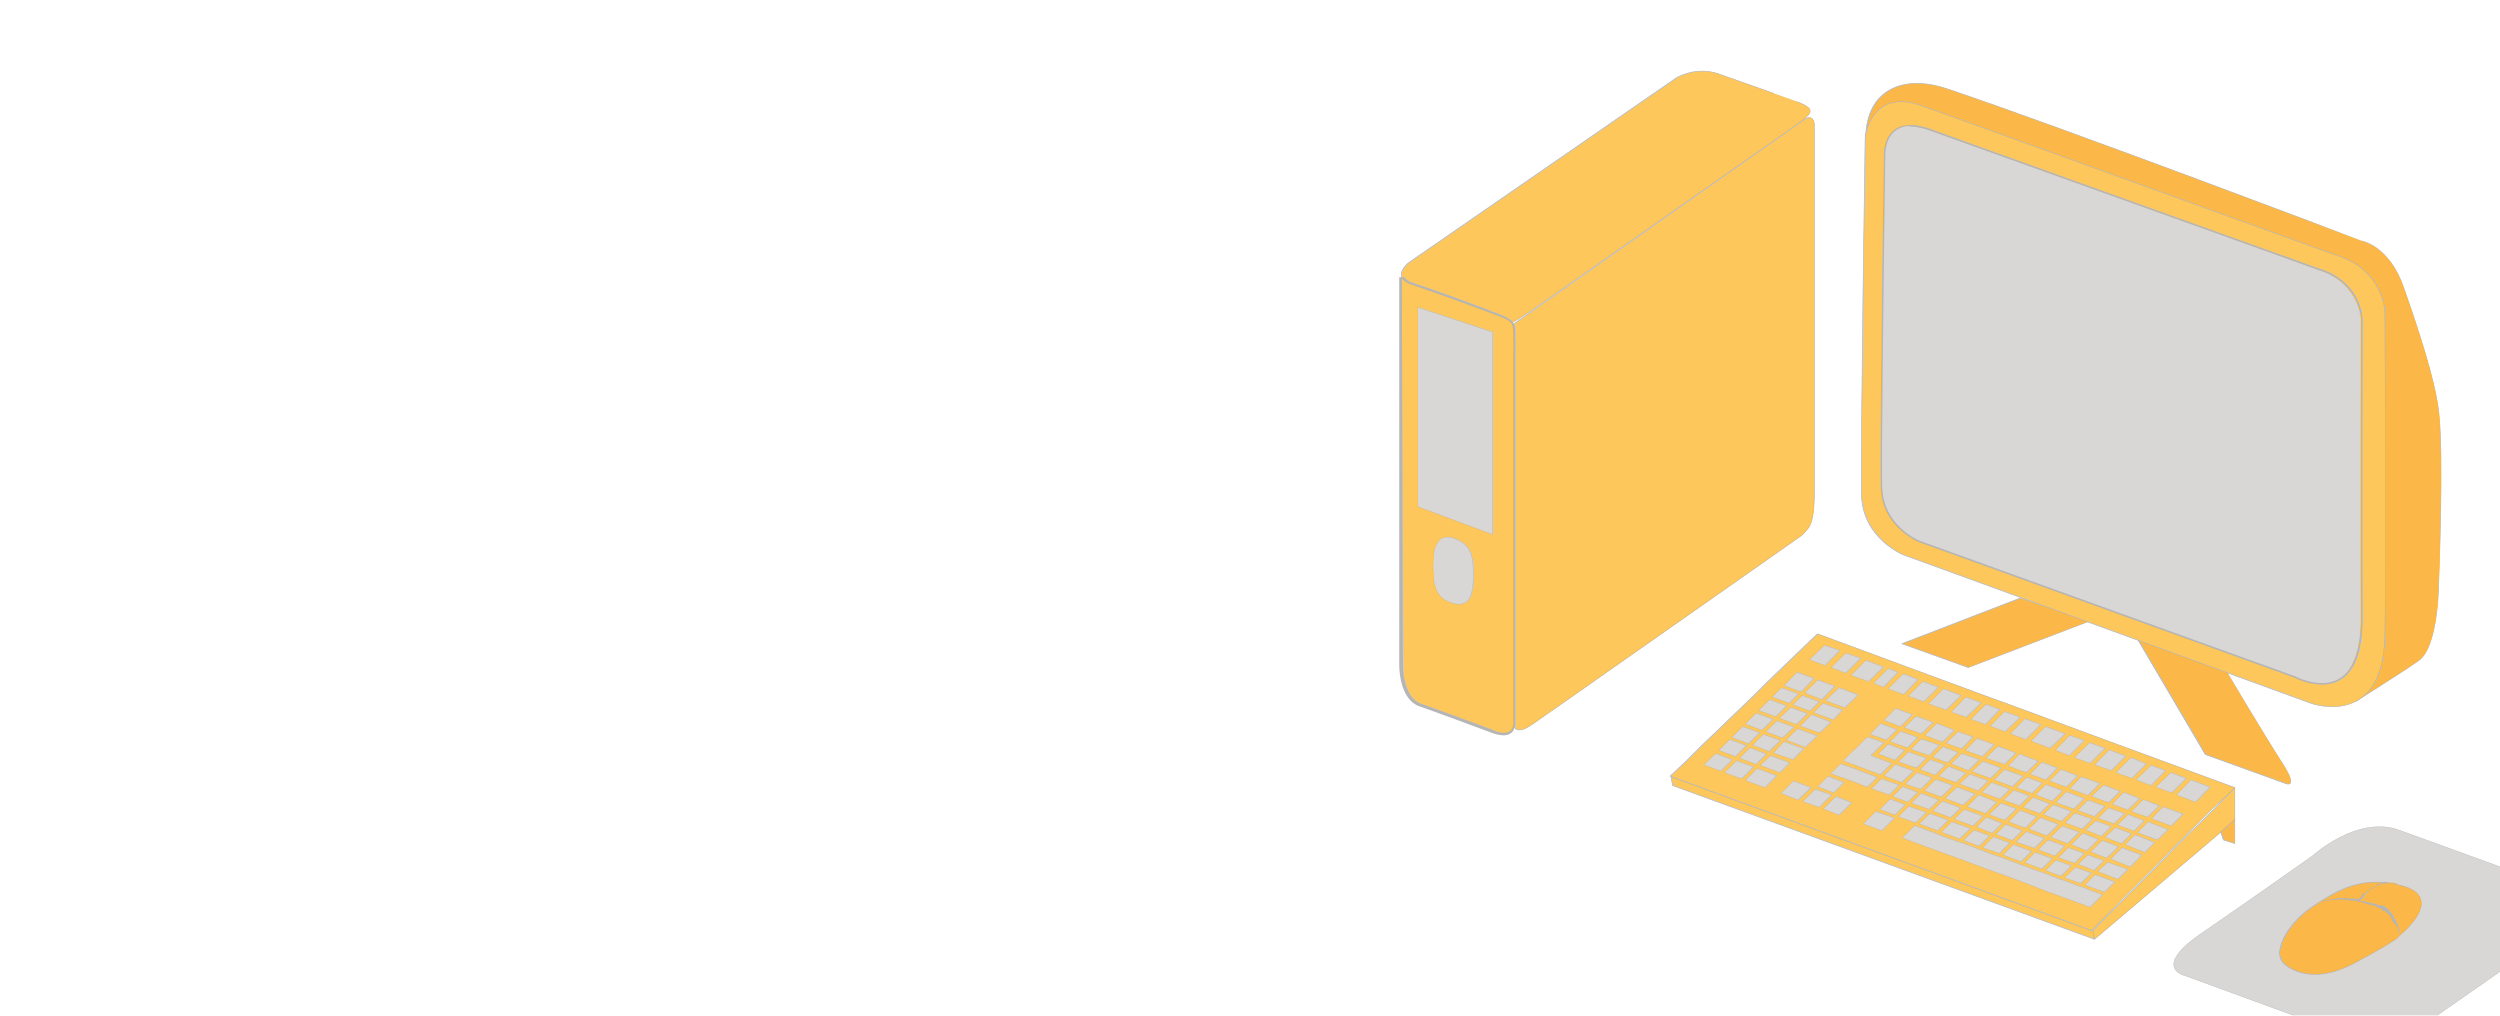 <svg xmlns="http://www.w3.org/2000/svg" xmlns:xlink="http://www.w3.org/1999/xlink" viewBox="-2047 3564 1920 780">
  <defs>
    <style>
      .cls-1 {
        fill: #fff;
        stroke: #707070;
      }

      .cls-2 {
        clip-path: url(#clip-path);
      }

      .cls-3 {
        opacity: 0.8;
      }

      .cls-4, .cls-8 {
        fill: #fdb933;
      }

      .cls-11, .cls-4, .cls-5, .cls-9 {
        stroke: #a2a2a2;
        stroke-linejoin: round;
      }

      .cls-4, .cls-5, .cls-9 {
        stroke-linecap: round;
        stroke-miterlimit: 10;
      }

      .cls-11, .cls-4, .cls-5 {
        stroke-width: 0.5px;
      }

      .cls-10, .cls-5 {
        fill: #faa61a;
      }

      .cls-6, .cls-9 {
        fill: #cfcdcc;
      }

      .cls-7 {
        fill: #a2a2a2;
      }

      .cls-9 {
        stroke-width: 0.3px;
      }

      .cls-11 {
        fill: none;
      }
    </style>
    <clipPath id="clip-path">
      <rect id="Rectangle_79" data-name="Rectangle 79" class="cls-1" width="1920" height="780" transform="translate(0 3387)"/>
    </clipPath>
  </defs>
  <g id="Mask_Group_7" data-name="Mask Group 7" class="cls-2" transform="translate(-2047 177)">
    <g id="Group_942" data-name="Group 942">
      <g id="XMLID_17_" class="cls-3" transform="translate(1074.636 3441.44)">
        <g id="XMLID_303_" transform="translate(207.924 432.371)">
          <g id="XMLID_304_">
            <path id="XMLID_308_" class="cls-4" d="M376.113,254.973l.4-.8,1.193,7.156L53.693,143.259,52.5,136.5Z" transform="translate(-51.705 -26.774)"/>
            <path id="XMLID_307_" class="cls-4" d="M146.324,235.6l11.132-11.132,8.349-8.349,11.529-11.529,8.746-8.746,11.132-11.529,8.746-8.746,11.529-11.132,9.541-9.541,11.132-11.529,4.771-4.771v25.046L135.193,255.085,134,247.929Z" transform="translate(190.806 -20.525)"/>
            <path id="XMLID_305_" class="cls-4" d="M481.267,231.746l4.771-4.771-96.209-35.383L312.3,162.968,297.992,157.8l-48.5-17.89L165.6,108.9l-5.168,4.771L148.907,124.8l-9.939,9.541-11.529,11.132-8.746,8.746-11.529,11.132L98.019,174.1,86.49,185.231l-8.746,8.349L66.215,205.109,52.3,218.229,375.914,336.7l.4-.4,12.324-12.324,11.132-11.529,8.349-8.349,11.132-11.132,8.746-8.746,11.132-11.529,8.746-8.746L459.4,252.419l9.541-9.541Z" transform="translate(-52.3 -108.9)"/>
          </g>
        </g>
        <path id="XMLID_302_" class="cls-5" d="M169.434,144.7v18.685l-8.746-2.783-1.988-5.963Z" transform="translate(472.227 429.997)"/>
        <path id="XMLID_301_" class="cls-5" d="M466.56,477.015s35.78-22.263,48.5-31.407c15.107-11.132,15.107-60.429,15.107-60.429s3.976-98.2,0-130.4c-2.783-24.251-15.107-61.622-26.637-94.619-11.132-33-32.6-36.575-32.6-36.575S241.541,36.519,152.488,6.7C123.863-2.84,105.973,5.509,97.624,17.436c-9.939,14.312-7.156,33.4-7.156,33.4S100.8-4.033,342.919,103.309c0,0,133.182,48.9,133.182,60.429,0,11.132,3.181,274.316,3.181,274.316Z" transform="translate(268.13 7.039)"/>
        <path id="XMLID_300_" class="cls-5" d="M142.3,109.4l53.273,90.644,61.622,22.263s9.939,4.373-1.193-13.517c-18.288-28.624-45.719-75.139-45.719-75.139Z" transform="translate(423.427 324.959)"/>
        <path id="XMLID_299_" class="cls-5" d="M147.988,155.273l93.427-35.78L187.744,102,97.1,136.985Z" transform="translate(288.93 302.939)"/>
        <path id="XMLID_298_" class="cls-4" d="M454.346,124.179c35.78,11.132,36.973,42.936,36.973,42.936s1.193,197.587,0,249.27c-1.59,71.958-56.851,51.683-56.851,51.683l-313.277-114.1s-31.01-12.722-31.8-45.719c-.8-36.973,2.783-274.714,2.783-274.714S96.145-5.028,135.9,9.284,454.346,124.179,454.346,124.179Z" transform="translate(265.634 17.576)"/>
        <g id="XMLID_297_" transform="translate(369.603 41.57)">
          <path id="XMLID_367_" class="cls-6" d="M431.419,439.369c-10.734,0-20.276-5.168-20.673-5.168L122.117,330.04c-.4,0-28.227-11.927-29.022-41.346C92.3,255.3,95.481,34.654,95.481,32.268c0,0,0-9.939,5.963-16.3,3.181-3.578,7.951-5.168,13.517-5.168,4.373,0,9.541,1.193,15.5,3.18C166.644,27.1,425.455,119.731,428.238,120.924c32.2,9.939,33.395,38.166,33.395,38.563,0,1.988-.4,181.287,0,228.2,0,21.468-3.976,36.178-12.324,44.527C445.333,436.984,438.972,439.369,431.419,439.369Z" transform="translate(-92.968 -10.005)"/>
          <g id="XMLID_332_">
            <path id="XMLID_333_" class="cls-7" d="M115.756,10.6v1.193h0c4.373,0,9.541,1.193,15.5,3.18,36.178,13.119,294.989,105.751,297.772,106.944,31.8,9.541,33,36.973,33,37.768,0,1.988-.4,181.685,0,228.2,0,21.071-3.976,36.178-11.927,44.129-4.771,4.771-10.734,7.156-18.288,7.156-10.734,0-20.276-5.168-20.276-5.168L122.912,329.84c-.4,0-27.829-11.529-28.624-40.949-.8-33.395,2.385-254.041,2.385-256.426,0,0,0-9.939,5.963-15.9A17.958,17.958,0,0,1,115.756,11.4v-.8m0,0c-20.673,0-20.276,22.263-20.276,22.263S92.3,255.5,93.1,289.289c.8,30.215,29.419,41.744,29.419,41.744L411.143,435.194a48.639,48.639,0,0,0,20.673,5.168c14.71,0,31.8-9.144,31.407-52.478-.4-47.31,0-228.2,0-228.2s-.8-29.022-33.793-38.961c0,0-260.8-93.427-297.772-106.944-6.758-2.385-11.927-3.18-15.9-3.18Z" transform="translate(-92.968 -10.6)"/>
          </g>
        </g>
        <path id="XMLID_296_" class="cls-4" d="M22,474.024s0,11.529,15.107.8C51.419,464.88,191.36,366.683,191.36,366.683l52.08-36.575a40.08,40.08,0,0,0,5.963-6.759c2.783-5.168,3.976-12.722,3.976-31.01V15.24s0-9.939-8.349-4.373C232.707,19.614,22,167.9,22,167.9Z" transform="translate(65.463 26.727)"/>
        <path id="XMLID_295_" class="cls-4" d="M300.193,43.955c9.939-7.156,15.5-10.734,13.915-14.312-1.59-3.18-9.939-5.963-9.939-5.963S277.93,14.138,243.74,2.211c-17.493-5.963-32.2,3.18-32.2,3.18L6,147.321s-14.312,11.132,2.783,17.493S85.511,193.04,85.909,193.04h0s1.59,0,27.034-17.89C139.977,156.067,300.193,43.955,300.193,43.955Z" transform="translate(1.157 0)"/>
        <g id="XMLID_294_" transform="translate(0 158.452)">
          <path id="XMLID_330_" class="cls-8" d="M79.017,391.045a24.672,24.672,0,0,1-9.541-2.385c-.4,0-37.371-13.915-54.466-19.878C.3,363.613.3,339.362.3,338.17V40H2.288c0,1.59,3.578,3.578,5.963,4.373.4,0,31.01,10.734,58.839,21.071,1.988.8,3.578,1.193,5.168,1.988,7.554,2.783,11.927,4.373,13.915,7.554,1.193,1.988,1.193,5.168,1.193,8.746v1.59a121.178,121.178,0,0,1,0,12.722V382.7c0,3.181-.8,5.566-2.385,6.759a9.582,9.582,0,0,1-5.963,1.59Z" transform="translate(0.893 -40)"/>
          <g id="XMLID_326_">
            <path id="XMLID_327_" class="cls-7" d="M1.988,40c0,3.18,6.759,5.566,6.759,5.566S39.358,55.9,67.585,66.636c10.337,3.976,16.3,5.566,18.685,9.144,1.193,1.988,1.193,6.361,1.193,9.939.4,11.529,0,11.529,0,15.9V382.3c0,5.963-3.578,7.554-7.156,7.554-4.373,0-9.144-2.385-9.144-2.385S33.793,373.553,16.7,367.589C2.385,362.421,2.783,337.772,2.783,337.772L1.988,40m1.988,0H0V338.17c0,1.193,0,25.841,15.5,31.407,17.1,5.963,54.068,19.878,54.466,19.878a27.918,27.918,0,0,0,9.939,2.385c5.963,0,9.144-3.578,9.144-9.541V98.441a121.18,121.18,0,0,0,0-12.722v-1.59c0-3.578,0-7.156-1.59-9.144-2.385-3.18-6.759-5.168-14.312-7.951a44.584,44.584,0,0,1-5.168-1.988C40.154,54.312,9.541,43.976,9.144,43.976,6.361,42.783,3.976,40.8,3.976,40Z" transform="translate(0 -40)"/>
          </g>
        </g>
        <path id="XMLID_293_" class="cls-9" d="M3.5,45.8,61.146,64.883V220.329L3.5,198.86Z" transform="translate(10.415 135.711)"/>
        <path id="XMLID_292_" class="cls-9" d="M37.51,119.632c0,13.915-2.385,25.046-15.5,21.468C7.693,137.522,6.5,125.993,6.5,111.681S10.078,85.839,24.39,91.8C36.317,96.971,37.51,105.717,37.51,119.632Z" transform="translate(19.341 267.815)"/>
        <g id="XMLID_25_" transform="translate(233.765 441.117)">
          <path id="XMLID_291_" class="cls-9" d="M160.407,157.01,145.3,151.444l8.746-9.144,15.5,5.566Z" transform="translate(198.589 -18.261)"/>
          <path id="XMLID_290_" class="cls-9" d="M95.107,135.022,80,129.456l7.156-7.156,15.107,5.168Z" transform="translate(4.283 -77.773)"/>
          <path id="XMLID_289_" class="cls-9" d="M100.856,130.066l-.4.8-7.951,7.554v.4l-.4-.4L77.4,133.246l8.746-8.746Z" transform="translate(-3.454 -71.227)"/>
          <path id="XMLID_288_" class="cls-9" d="M89.41,141.512,74.7,135.946l.4-.4,8.349-8.349,15.107,5.566h0Z" transform="translate(-11.488 -63.193)"/>
          <path id="XMLID_287_" class="cls-9" d="M88.751,136.4l12.324,4.771-7.951,7.951L80.8,144.351Z" transform="translate(6.663 -35.817)"/>
          <path id="XMLID_286_" class="cls-9" d="M95.656,135.266l-8.349,8.349L72.2,138.446l8.349-8.746Z" transform="translate(-18.927 -55.754)"/>
          <path id="XMLID_285_" class="cls-9" d="M92.361,137.966l-7.554,7.554L69.7,139.954l7.951-7.554Z" transform="translate(-26.366 -47.72)"/>
          <path id="XMLID_284_" class="cls-9" d="M78.422,143.622,65.7,138.851l7.951-7.951,12.722,4.771Z" transform="translate(-38.268 -52.183)"/>
          <path id="XMLID_283_" class="cls-9" d="M68.2,136.649l8.349-8.349,13.119,4.771-8.746,8.349Z" transform="translate(-30.829 -59.92)"/>
          <path id="XMLID_282_" class="cls-9" d="M70.8,134.049l8.349-8.349,13.119,4.771-8.746,8.349Z" transform="translate(-23.093 -67.656)"/>
          <path id="XMLID_281_" class="cls-9" d="M73.4,131.449l8.746-8.349,12.722,4.771-8.349,8.349Z" transform="translate(-15.356 -75.393)"/>
          <path id="XMLID_280_" class="cls-9" d="M76,127.956l7.156-7.156,13.119,4.771-7.156,7.156Z" transform="translate(-7.62 -82.237)"/>
          <path id="XMLID_279_" class="cls-9" d="M78.3,127.739l9.939-9.939,13.119,4.771-9.939,10.337Z" transform="translate(-0.776 -91.163)"/>
          <path id="XMLID_278_" class="cls-9" d="M92.637,119.3l14.71,5.566L98.2,133.612l-.8,1.193L82.3,129.239Z" transform="translate(11.127 -86.7)"/>
          <path id="XMLID_273_" class="cls-9" d="M104.385,128.8l12.722,4.373-7.554,7.554-.4.4h0l-1.988,1.988h0l1.193.4,1.988.8,12.722,4.771-8.746,8.746L101.6,153.051l-1.988-.8-1.193-.4L85.7,147.088l6.759-6.759h0l3.578-3.18h0l.8-.8Z" transform="translate(21.244 -58.432)"/>
          <path id="XMLID_272_" class="cls-9" d="M108.154,133.2l11.529,3.976-7.554,7.951L100.6,140.754Z" transform="translate(65.58 -45.339)"/>
          <path id="XMLID_271_" class="cls-9" d="M110.315,144.024,96.4,139.254l7.554-7.554,13.915,4.771Z" transform="translate(53.082 -49.803)"/>
          <path id="XMLID_270_" class="cls-9" d="M111.754,134.5l13.12,5.168-7.554,7.156L104.2,142.054Z" transform="translate(76.292 -41.471)"/>
          <path id="XMLID_269_" class="cls-9" d="M135.515,158.315,121.6,153.146l8.746-8.746,13.915,5.168Z" transform="translate(128.067 -12.013)"/>
          <path id="XMLID_265_" class="cls-9" d="M134.546,146l13.119,4.771-8.746,8.746L125.8,154.746Z" transform="translate(140.565 -7.252)"/>
          <path id="XMLID_264_" class="cls-9" d="M130.422,156.517,117.7,151.746,126.446,143l12.722,4.771Z" transform="translate(116.463 -16.178)"/>
          <path id="XMLID_263_" class="cls-9" d="M125.827,154.719,113.9,150.346l9.144-8.746,11.927,4.373Z" transform="translate(105.155 -20.344)"/>
          <path id="XMLID_262_" class="cls-9" d="M123.615,154.312,109.7,149.144,118.446,140l13.915,5.566Z" transform="translate(92.658 -25.105)"/>
          <path id="XMLID_261_" class="cls-9" d="M119.315,152.415,105.4,147.246l9.144-8.746,13.915,5.168Z" transform="translate(79.863 -29.569)"/>
          <path id="XMLID_164_" class="cls-9" d="M116.151,136l13.915,5.168-7.554,7.554L108.2,143.554Z" transform="translate(88.194 -37.008)"/>
          <path id="XMLID_163_" class="cls-9" d="M120.054,137.6l13.915,5.168-7.554,7.554L112.5,145.154Z" transform="translate(100.99 -32.247)"/>
          <path id="XMLID_162_" class="cls-9" d="M124.651,139.1l11.927,4.373-7.554,7.554L116.7,146.654Z" transform="translate(113.487 -27.783)"/>
          <path id="XMLID_161_" class="cls-9" d="M128.054,140.5l12.722,4.771-7.554,7.554L120.5,148.054Z" transform="translate(124.794 -23.617)"/>
          <path id="XMLID_160_" class="cls-9" d="M131.954,141.9l13.915,5.168-7.554,7.554L124.4,149.454Z" transform="translate(136.399 -19.452)"/>
          <path id="XMLID_159_" class="cls-9" d="M136.154,143.5l13.119,4.771-7.554,7.554L128.6,151.054Z" transform="translate(148.897 -14.691)"/>
          <path id="XMLID_158_" class="cls-9" d="M140.154,145l11.927,4.373-7.553,7.554L132.6,152.156Z" transform="translate(160.799 -10.227)"/>
          <path id="XMLID_157_" class="cls-9" d="M150.473,152.171l-8.746,8.746L129.8,156.146l8.746-8.746Z" transform="translate(152.467 -3.086)"/>
          <path id="XMLID_156_" class="cls-9" d="M147.178,154.573l-7.554,7.554L127.3,157.754l7.554-7.554Z" transform="translate(145.028 5.246)"/>
          <path id="XMLID_155_" class="cls-9" d="M136.122,161.024,123.4,156.254l7.554-7.554,12.722,4.771Z" transform="translate(133.424 0.782)"/>
          <path id="XMLID_154_" class="cls-9" d="M133.412,159.822,119.1,155.051l7.951-7.951,13.915,5.168Z" transform="translate(120.628 -3.978)"/>
          <path id="XMLID_153_" class="cls-9" d="M127.922,158.024,115.2,153.254l7.554-7.554,12.722,4.771Z" transform="translate(109.024 -8.144)"/>
          <path id="XMLID_152_" class="cls-9" d="M123.427,156.624,111.5,151.854l7.554-7.554,11.927,4.771Z" transform="translate(98.014 -12.31)"/>
          <path id="XMLID_151_" class="cls-9" d="M121.512,155.522,107.2,150.354l7.554-7.554,14.312,5.168Z" transform="translate(85.219 -16.774)"/>
          <path id="XMLID_150_" class="cls-9" d="M116.915,153.922,103,148.754l7.554-7.554,13.915,5.168Z" transform="translate(72.721 -21.535)"/>
          <path id="XMLID_149_" class="cls-9" d="M114.519,150.517,101.4,145.746,110.146,137l13.119,4.771Z" transform="translate(67.96 -34.032)"/>
          <path id="XMLID_148_" class="cls-9" d="M109.627,148.422,97.7,144.446l9.144-8.746,11.529,3.976Z" transform="translate(56.951 -37.9)"/>
          <path id="XMLID_147_" class="cls-9" d="M107.117,148.015,93.6,142.846l8.746-8.746,13.915,5.168Z" transform="translate(44.751 -42.661)"/>
          <path id="XMLID_146_" class="cls-9" d="M105.222,142.524,92.5,137.754l7.554-7.554,12.722,4.771Z" transform="translate(41.478 -54.266)"/>
          <path id="XMLID_145_" class="cls-9" d="M94.8,135.651l7.951-7.951,13.119,4.771-7.951,7.951Z" transform="translate(48.321 -61.705)"/>
          <path id="XMLID_144_" class="cls-9" d="M106.751,129.2l13.915,4.771-7.951,7.951L98.8,137.151Z" transform="translate(60.224 -57.242)"/>
          <path id="XMLID_143_" class="cls-9" d="M110.951,130.7l11.529,4.373-7.951,7.951L103,138.651Z" transform="translate(72.721 -52.778)"/>
          <path id="XMLID_142_" class="cls-9" d="M114.551,132l13.517,4.771-8.349,8.349L106.6,139.951Z" transform="translate(83.433 -48.91)"/>
          <path id="XMLID_141_" class="cls-9" d="M118.949,133.5l13.915,5.168-7.951,7.951L110.6,141.451Z" transform="translate(95.336 -44.447)"/>
          <path id="XMLID_140_" class="cls-9" d="M122.851,135.1l14.312,5.168-8.349,7.951L114.9,143.051Z" transform="translate(108.131 -39.686)"/>
          <path id="XMLID_139_" class="cls-9" d="M127.151,136.6l11.927,4.373-7.951,7.951L119.2,144.551Z" transform="translate(120.926 -35.222)"/>
          <path id="XMLID_138_" class="cls-9" d="M130.851,138l12.722,4.771-7.951,7.951L122.9,145.951Z" transform="translate(131.936 -31.056)"/>
          <path id="XMLID_137_" class="cls-9" d="M134.751,139.4l13.915,5.168-7.951,7.951L126.8,147.749Z" transform="translate(143.541 -26.891)"/>
          <path id="XMLID_136_" class="cls-9" d="M138.951,141l13.12,4.771-7.951,7.951L131,148.951Z" transform="translate(156.038 -22.13)"/>
          <path id="XMLID_135_" class="cls-9" d="M142.951,142.5l12.324,4.373-8.349,7.951L135,150.451Z" transform="translate(167.94 -17.666)"/>
          <path id="XMLID_134_" class="cls-9" d="M147.049,143.8l12.324,4.771-7.951,7.951L138.7,151.751Z" transform="translate(178.95 -13.798)"/>
          <path id="XMLID_133_" class="cls-9" d="M156.576,151.071l-7.554,7.554L136.3,153.854l7.951-7.554Z" transform="translate(171.809 -6.359)"/>
          <path id="XMLID_132_" class="cls-9" d="M154.968,153.571l-9.144,8.746L133.5,157.546l9.144-8.746Z" transform="translate(163.477 1.08)"/>
          <path id="XMLID_131_" class="cls-9" d="M150.978,155.973l-7.554,7.554L131.1,158.756l7.554-7.156Z" transform="translate(156.336 9.412)"/>
          <path id="XMLID_130_" class="cls-9" d="M149.173,158.373l-8.349,7.951L128.5,161.951,136.849,154Z" transform="translate(148.599 16.553)"/>
          <path id="XMLID_129_" class="cls-9" d="M136.727,164.924,124.8,160.551l7.951-7.951,11.927,4.373Z" transform="translate(137.589 12.387)"/>
          <path id="XMLID_128_" class="cls-9" d="M133.919,163.822,120.8,159.051l7.951-7.951,13.119,4.771Z" transform="translate(125.687 7.924)"/>
          <path id="XMLID_127_" class="cls-9" d="M130.515,162.719,116.6,157.551l7.951-7.951,13.915,5.168Z" transform="translate(113.189 3.461)"/>
          <path id="XMLID_126_" class="cls-9" d="M125.422,160.822,112.7,156.449l7.951-8.349,12.722,4.771Z" transform="translate(101.585 -1.003)"/>
          <path id="XMLID_125_" class="cls-9" d="M121.224,159.124,108.9,154.751l8.349-7.951,11.927,4.373Z" transform="translate(90.277 -4.871)"/>
          <path id="XMLID_124_" class="cls-9" d="M118.615,158.319,104.7,153.151l7.951-7.951,14.312,5.168Z" transform="translate(77.78 -9.632)"/>
          <path id="XMLID_123_" class="cls-9" d="M114.712,156.719,100.4,151.551l8.349-7.951,13.915,5.168Z" transform="translate(64.985 -14.393)"/>
          <path id="XMLID_122_" class="cls-9" d="M112.417,152.024,98.9,147.254l7.554-7.554,13.517,5.168Z" transform="translate(60.521 -25.998)"/>
          <path id="XMLID_121_" class="cls-9" d="M106.829,150.327,95.3,145.954l7.554-7.554,11.529,4.373Z" transform="translate(49.809 -29.866)"/>
          <path id="XMLID_120_" class="cls-9" d="M104.717,149.224,91.2,144.454l7.554-7.554,13.517,4.771Z" transform="translate(37.609 -34.33)"/>
          <path id="XMLID_119_" class="cls-9" d="M90.9,134.549l7.951-8.349,12.722,4.771-7.951,7.951Z" transform="translate(36.717 -66.169)"/>
          <path id="XMLID_118_" class="cls-9" d="M93.6,132.444l8.746-9.144,13.119,4.771-9.144,9.144Z" transform="translate(44.751 -74.798)"/>
          <path id="XMLID_117_" class="cls-9" d="M106.644,124.8l13.119,4.771-9.144,8.746L97.5,133.546Z" transform="translate(56.356 -70.334)"/>
          <path id="XMLID_116_" class="cls-9" d="M110.644,126.2l13.517,5.168-9.144,9.144L101.5,135.344Z" transform="translate(68.258 -66.169)"/>
          <path id="XMLID_115_" class="cls-9" d="M114.744,127.8l11.529,3.976-8.746,9.144L105.6,136.546Z" transform="translate(80.458 -61.408)"/>
          <path id="XMLID_114_" class="cls-9" d="M118.444,129.1l13.119,4.771-9.144,9.144L109.3,138.244Z" transform="translate(91.468 -57.539)"/>
          <path id="XMLID_110_" class="cls-9" d="M122.444,130.6l13.915,5.168-8.746,8.746L113.3,139.744Z" transform="translate(103.37 -53.076)"/>
          <path id="XMLID_109_" class="cls-9" d="M126.346,132.1l14.312,5.566-9.144,8.746L117.6,141.244Z" transform="translate(116.165 -48.612)"/>
          <path id="XMLID_108_" class="cls-9" d="M130.944,133.7l11.927,4.373-8.746,9.144L121.8,142.844Z" transform="translate(128.663 -43.852)"/>
          <path id="XMLID_107_" class="cls-9" d="M134.346,135.1l12.722,4.771-8.746,8.746L125.6,143.846Z" transform="translate(139.97 -39.686)"/>
          <path id="XMLID_106_" class="cls-9" d="M138.246,136.5l14.312,5.168-9.144,9.144L129.5,145.644Z" transform="translate(151.575 -35.52)"/>
          <path id="XMLID_105_" class="cls-9" d="M142.844,138.1l12.722,4.771-8.746,8.746L133.7,146.846Z" transform="translate(164.072 -30.759)"/>
          <path id="XMLID_103_" class="cls-9" d="M146.446,139.5l12.324,4.771-9.144,8.746L137.7,148.644Z" transform="translate(175.975 -26.593)"/>
          <path id="XMLID_102_" class="cls-9" d="M150.544,140.9l12.324,4.771-9.144,8.746L141.4,150.044Z" transform="translate(186.984 -22.427)"/>
          <path id="XMLID_68_" class="cls-9" d="M142.6,153.549l7.951-8.349,15.5,5.963-8.349,7.951Z" transform="translate(190.555 -9.632)"/>
          <path id="XMLID_67_" class="cls-9" d="M155.307,161.217,140.2,155.254l7.554-7.554,15.107,5.963Z" transform="translate(183.414 -2.193)"/>
          <path id="XMLID_66_" class="cls-9" d="M152.507,164.91,137.4,158.946l8.746-8.746,13.517,5.168,1.59.4Z" transform="translate(175.082 5.246)"/>
          <path id="XMLID_64_" class="cls-9" d="M150.4,166.12l-15.5-5.963L142.454,153l15.5,5.566Z" transform="translate(167.643 13.577)"/>
          <path id="XMLID_63_" class="cls-9" d="M147.507,168.917,132.4,163.351l7.951-7.951,15.107,5.566Z" transform="translate(160.204 20.719)"/>
          <path id="XMLID_62_" class="cls-9" d="M97.1,155.441l9.939-9.542,1.59.8,13.915,5.168,1.193.4,1.59.8,14.312,5.168,1.59.4,1.193.4,11.927,4.373,1.193.8,1.59.4,12.722,4.771,1.59.4,1.193.4,13.915,5.168,1.59.8,1.59.4,12.722,4.771,1.59.4,1.193.4,12.324,4.771.8.4,1.988.4,12.324,4.771,1.59.4,1.193.4,15.5,5.963-9.541,9.541-17.1-6.361-15.5-5.566L194.5,191.222l-15.9-5.963L161.9,179.3,146,173.332l-14.312-5.168L114.2,161.8Z" transform="translate(55.165 -7.549)"/>
          <path id="XMLID_61_" class="cls-9" d="M96.4,150.151l7.951-7.951,13.517,4.771-8.349,7.951Z" transform="translate(53.082 -18.559)"/>
          <path id="XMLID_60_" class="cls-9" d="M104.329,153.124,92.8,148.751l7.951-7.951,11.529,4.373Z" transform="translate(42.37 -22.725)"/>
          <path id="XMLID_59_" class="cls-9" d="M89.6,152.741l9.541-9.541,1.193.4,11.529,3.976,1.59.8-9.541,9.541Z" transform="translate(32.848 -15.583)"/>
          <path id="XMLID_58_" class="cls-9" d="M96.817,146.324l-.8-.4L83.3,141.554,90.854,134l12.722,4.373.8.4,1.988.8,12.722,4.771-7.554,7.554L99.2,147.119Z" transform="translate(14.102 -42.959)"/>
          <path id="XMLID_57_" class="cls-9" d="M81.9,149.841l9.541-9.541,12.324,4.771-9.939,9.541Z" transform="translate(9.936 -24.212)"/>
          <path id="XMLID_56_" class="cls-9" d="M77.9,148.441l9.541-9.542,12.722,4.373-9.541,9.541Z" transform="translate(-1.966 -28.378)"/>
          <path id="XMLID_55_" class="cls-9" d="M73.7,146.841l9.541-9.541,13.517,5.168-9.939,9.541Z" transform="translate(-14.464 -33.139)"/>
          <path id="XMLID_54_" class="cls-9" d="M66.8,144.044l9.144-9.144,15.107,5.566-9.144,9.144Z" transform="translate(-34.995 -40.281)"/>
          <path id="XMLID_53_" class="cls-9" d="M62.8,142.544l9.144-9.144,13.119,4.771-9.144,9.144Z" transform="translate(-46.898 -44.744)"/>
          <path id="XMLID_51_" class="cls-9" d="M80.666,136.771l-8.746,8.746L58.8,140.746,67.944,132Z" transform="translate(-58.8 -48.91)"/>
          <path id="XMLID_50_" class="cls-9" d="M70.049,129.3l13.119,4.771-.8.4-7.951,7.951L61.7,137.649Z" transform="translate(-50.171 -56.944)"/>
          <path id="XMLID_49_" class="cls-9" d="M85.668,131.571l-8.746,8.349L64.2,135.149l8.349-8.349Z" transform="translate(-42.732 -64.383)"/>
          <path id="XMLID_48_" class="cls-9" d="M75.149,124.2l13.119,4.771-8.746,8.349L66.8,132.549Z" transform="translate(-34.995 -72.12)"/>
          <path id="XMLID_47_" class="cls-9" d="M90.868,126.371l-8.349,8.349L69.4,129.949l8.349-8.349Z" transform="translate(-27.259 -79.856)"/>
          <path id="XMLID_46_" class="cls-9" d="M79.156,119.3l13.119,4.771-7.156,7.156L72,126.456Z" transform="translate(-19.522 -86.7)"/>
          <path id="XMLID_45_" class="cls-9" d="M97.358,121.071l-9.939,10.337L74.3,126.637,84.239,116.3Z" transform="translate(-12.678 -95.627)"/>
          <path id="XMLID_44_" class="cls-9" d="M102.656,115.076,91.127,126.6,79.2,122.232,90.729,111.1Z" transform="translate(1.902 -111.1)"/>
          <path id="XMLID_43_" class="cls-9" d="M106.061,116.576,94.532,128.1,83.4,123.732,94.532,112.6Z" transform="translate(14.4 -106.637)"/>
          <path id="XMLID_42_" class="cls-9" d="M112.246,119.168,100.717,130.3,87.2,125.529,98.729,114Z" transform="translate(25.707 -102.471)"/>
          <path id="XMLID_41_" class="cls-9" d="M110.285,118.383,99.154,129.912l-7.554-3.18L102.732,115.6Z" transform="translate(38.8 -97.71)"/>
          <path id="XMLID_40_" class="cls-9" d="M117.458,120.973,106.327,132.5,94.4,128.129,105.929,116.6Z" transform="translate(47.131 -94.734)"/>
          <path id="XMLID_39_" class="cls-9" d="M121.358,122.473,110.227,133.6,98.3,129.232,109.432,118.1Z" transform="translate(58.736 -90.271)"/>
          <path id="XMLID_38_" class="cls-9" d="M127.246,124.668,115.717,135.8,102.2,131.029,113.729,119.5Z" transform="translate(70.341 -86.105)"/>
          <path id="XMLID_37_" class="cls-9" d="M129.658,125.473,118.129,136.6,106.6,132.629,117.732,121.1Z" transform="translate(83.433 -81.344)"/>
          <path id="XMLID_36_" class="cls-9" d="M132.663,126.476,121.532,138,110.4,134.029,121.929,122.5Z" transform="translate(94.741 -77.178)"/>
          <path id="XMLID_35_" class="cls-9" d="M137.159,128.273,125.629,139.4,114.1,135.032,125.232,123.9Z" transform="translate(105.75 -73.012)"/>
          <path id="XMLID_34_" class="cls-9" d="M141.456,129.673,129.927,141.2,118,136.829,129.132,125.3Z" transform="translate(117.355 -68.847)"/>
          <path id="XMLID_33_" class="cls-9" d="M148.239,132.366,136.71,143.5,122,137.932,133.132,126.8Z" transform="translate(129.258 -64.383)"/>
          <path id="XMLID_32_" class="cls-9" d="M148.963,132.476,137.434,144,126.7,140.029,137.832,128.5Z" transform="translate(143.243 -59.325)"/>
          <path id="XMLID_31_" class="cls-9" d="M153.856,134.273,142.327,145.8,130.4,141.429,141.929,129.9Z" transform="translate(154.253 -55.159)"/>
          <path id="XMLID_30_" class="cls-9" d="M158.154,136.071,147.022,147.2,134.3,142.829,145.432,131.3Z" transform="translate(165.858 -50.993)"/>
          <path id="XMLID_29_" class="cls-9" d="M161.856,137.571,150.724,148.7,138.4,144.329,149.929,132.8Z" transform="translate(178.057 -46.53)"/>
          <path id="XMLID_28_" class="cls-9" d="M164.961,138.276,153.829,149.8,142.3,145.432,153.829,134.3Z" transform="translate(189.662 -42.066)"/>
          <path id="XMLID_27_" class="cls-9" d="M169.556,140.073,158.424,151.2,146.1,146.832,157.629,135.7Z" transform="translate(200.97 -37.9)"/>
          <path id="XMLID_26_" class="cls-9" d="M175.941,142.666,164.81,154.2l-14.71-5.566L161.232,137.1Z" transform="translate(212.872 -33.734)"/>
        </g>
        <path id="XMLID_24_" class="cls-9" d="M256.079,168.582s34.19-31.407,66.392-19.878S432.6,188.857,432.6,188.857s48.9,11.132-5.168,49.3-90.644,63.212-90.644,63.212-20.673,16.7-48.1,6.759c-32.2-11.529-129.6-47.31-129.6-47.31s-27.034-5.566,10.337-31.8C207.18,203.169,256.079,168.582,256.079,168.582Z" transform="translate(445.216 434.342)"/>
        <g id="XMLID_20_" transform="translate(676.121 623.052)">
          <path id="XMLID_23_" class="cls-10" d="M172.979,219.029s17.89,19.48,54.466,0c35.78-19.083,34.588-21.071,34.588-21.071s36.973-29.419,1.193-38.563c-31.01-7.951-49.695,4.373-66.79,15.5C178.942,185.635,163.437,209.091,172.979,219.029Z" transform="translate(-170.068 -156.863)"/>
          <path id="XMLID_22_" class="cls-11" d="M172.979,219.029s17.89,19.48,54.466,0c35.78-19.083,34.588-21.071,34.588-21.071s36.973-29.419,1.193-38.563c-31.01-7.951-49.695,4.373-66.79,15.5C178.942,185.635,163.437,209.091,172.979,219.029Z" transform="translate(-170.068 -156.863)"/>
        </g>
        <g id="XMLID_19_" transform="translate(705.668 635.184)">
          <path id="XMLID_366_" class="cls-10" d="M177.5,163.338s12.722-6.758,32.2-1.193,27.829,12.324,28.624,29.022" transform="translate(-177.5 -159.817)"/>
          <g id="XMLID_356_" transform="translate(0.795)">
            <g id="XMLID_357_">
              <g id="XMLID_358_">
                <path id="XMLID_365_" class="cls-7" d="M192.9,167.7Z" transform="translate(-132.471 -136.748)"/>
                <path id="XMLID_364_" class="cls-7" d="M192.9,167.6Z" transform="translate(-132.471 -137.045)"/>
                <path id="XMLID_363_" class="cls-7" d="M192.9,167.823Z" transform="translate(-132.471 -137.268)"/>
                <path id="XMLID_362_" class="cls-7" d="M192.3,164.4Z" transform="translate(-134.256 -146.567)"/>
                <path id="XMLID_361_" class="cls-7" d="M232.961,175.759h0c.8.4.4,1.193.8,1.59h0c.8,1.59,1.988,2.385,2.783,3.976h.4c-.4.4.8.8.4,1.193h.4c.4,1.193.795,2.385,1.193,3.976h-.4c.8,1.193.4,2.385.4,3.578h0v-1.193h0c0-.4-.4,0,0-.4h0v-1.59c.4,0,0-.4.4-.795a.389.389,0,0,0-.4-.4,14.033,14.033,0,0,0-1.193-5.566c-1.193-.4-.4-1.988-1.193-2.783h0c-.4-.4-.8-.4-.8-1.193h-.4c-.4-2.783-2.385-4.373-3.976-6.361-1.988-2.385-3.976-4.373-7.156-3.976h0c-.8,0-1.193-.8-1.988-.8h0c-1.988,0-3.578-1.59-5.566-1.193a37.221,37.221,0,0,0-6.361-1.59h0c-1.988,0-3.18-1.59-5.168-1.59-1.59-.795-3.976.4-5.566-.4-1.193-.8-2.783.4-3.578,0-2.385-.8-4.373,0-6.361.4-1.988,0-3.976.8-5.963.8-.8.4-1.988.4-2.783.8h0c-.4,0-.8.4-1.193.4h0a.389.389,0,0,0-.4.4h-.4a.551.551,0,0,1-.8,0h0l-.4.4h.8s.4-.4.4,0c.4-.4,1.193-.4,1.988-.8a.389.389,0,0,0,.4-.4h.8c.4,0,.4-.4.8,0,0-.4.8,0,.8-.4h1.988c.4-.4,1.193,0,1.59-.4h1.193a2.39,2.39,0,0,0,1.59-.4c0,.4.4.4.8.4.4-.4,1.193,0,1.59-.4,0,.4.4,0,.4.4,1.59-.8,3.181-.4,4.771.4h0c.4,0,.4-.8.8-.8h0c.4,0,.4.4.8.4h0c.4,0,.4.4.8,0h.4v.4c2.385.4,5.168,0,7.554.8h.4c.4.4,1.193,0,1.988.4v.4c.4-.4.4.8,1.193,0v.4a6.413,6.413,0,0,1,3.578,1.193c1.193-.8,1.988.8,3.578.4v.4c1.59-.4,2.783,1.193,3.976,1.59a2.39,2.39,0,0,0,1.59.4v.4c1.59-.8,1.193,1.988,2.783,1.59l-.4.4c.4-.4.4.4,1.193-.4v.4c1.59-.8.8,1.59,1.988,1.193h-.4c.4,0,.8,0,.8.4h0c0,1.193,1.193.8,1.988,1.59l-.4.4c.8,0,.8.8,1.193.8h0l-.4.4C231.768,174.964,232.563,175.362,232.961,175.759Z" transform="translate(-177.7 -159.914)"/>
                <path id="XMLID_360_" class="cls-7" d="M192.4,165.3Z" transform="translate(-133.959 -143.889)"/>
                <path id="XMLID_359_" class="cls-7" d="M177.7,160.8Z" transform="translate(-177.7 -157.279)"/>
              </g>
            </g>
          </g>
        </g>
        <g id="XMLID_18_" transform="translate(733.796 622.802)">
          <path id="XMLID_354_" class="cls-10" d="M184.6,169.892s13.915-16.3,32.6-12.324" transform="translate(-184.5 -156.375)"/>
          <g id="XMLID_337_">
            <g id="XMLID_338_">
              <g id="XMLID_339_">
                <path id="XMLID_353_" class="cls-7" d="M192.8,157.2Z" transform="translate(-160.101 -155.61)"/>
                <path id="XMLID_352_" class="cls-7" d="M192.8,157.2Z" transform="translate(-160.101 -155.61)"/>
                <path id="XMLID_351_" class="cls-7" d="M192.7,157.423Z" transform="translate(-160.398 -155.833)"/>
                <path id="XMLID_350_" class="cls-7" d="M191.3,156.9Z" transform="translate(-164.564 -156.502)"/>
                <path id="XMLID_349_" class="cls-7" d="M209.721,157.6H213.3a3.584,3.584,0,0,1,1.988.4h0a2.39,2.39,0,0,1,1.59.4h-1.59a5.042,5.042,0,0,0-2.385-.4h-5.168a5.908,5.908,0,0,0-3.578.8h0a1.46,1.46,0,0,0-1.193.4h0c-.8.8-1.59.4-2.385,1.193a9.967,9.967,0,0,0-2.783,1.59h0c-.8.8-1.59.4-2.385.8-.8,0-1.193,1.59-1.988,1.59-.8-.4-.4,1.59-1.193,1.193-1.59-.4-1.988.8-2.385,2.385-1.193,0-.8,1.988-2.385,1.59.4.8-1.59,0-1.59.4h.4c-.8-.4.8,1.193-.4.4h0c-.4-.4,1.193,1.193.4.8l.4.4-.4-.4.4.4c-1.193-.8,0,.4-1.193-.8l-.8-.8s-.4,0,.4.4a5.489,5.489,0,0,0,1.59,1.193l-.4-.4c.4.4.4,0,.4.4a4,4,0,0,0,1.193.4h0c-.4-.4,0-.4,0-.4h.4a1.388,1.388,0,0,1,.4-.8c-.4-.4,0,0-.4-.8.8.4.8.4,1.193.4h0c.8.8-.4-.8.4,0-.8-.8.4,0-.4-.8l.4.4a1.231,1.231,0,0,1,.795-.4c-.4-.8.4,0,0-1.193.4,0,.8.4.4-.4h0c0-.4.4-.4,0-1.193.8.8.8.4.8.8v-1.193c.4.4,0-.4.4.4,0-1.193.8-1.59,1.988-1.193h0c0-.4-.4-.8-.4-1.193h0s.4.4.4,0h0c0-.4.4.4.4-.4h0v-.4s.4.4,0,.4c.8-.4,1.59-1.988,2.783-2.385h0v-.4h0c.4,0,.4-.4.8-.4v.4c0-.4.4.4.4-.4v.4a2.065,2.065,0,0,1,1.59-.8c.4-.8.8-.4,1.193-1.193h0c.4-.8,1.193-.4,1.988-.8.4,0,.4-.4.8-.4h0c.4-.8,1.193,0,1.59-.4h0c0-.4.4,0,.4-.4h0c.4-.4.8,0,1.193-.4h.4c.4.4.8,0,1.193,0h.8C208.926,157.993,209.323,157.6,209.721,157.6Z" transform="translate(-184.575 -156.8)"/>
                <path id="XMLID_341_" class="cls-7" d="M191.7,157Z" transform="translate(-163.374 -156.205)"/>
                <path id="XMLID_340_" class="cls-7" d="M185.1,160.5Z" transform="translate(-183.013 -145.79)"/>
              </g>
            </g>
          </g>
        </g>
      </g>
    </g>
  </g>
</svg>
